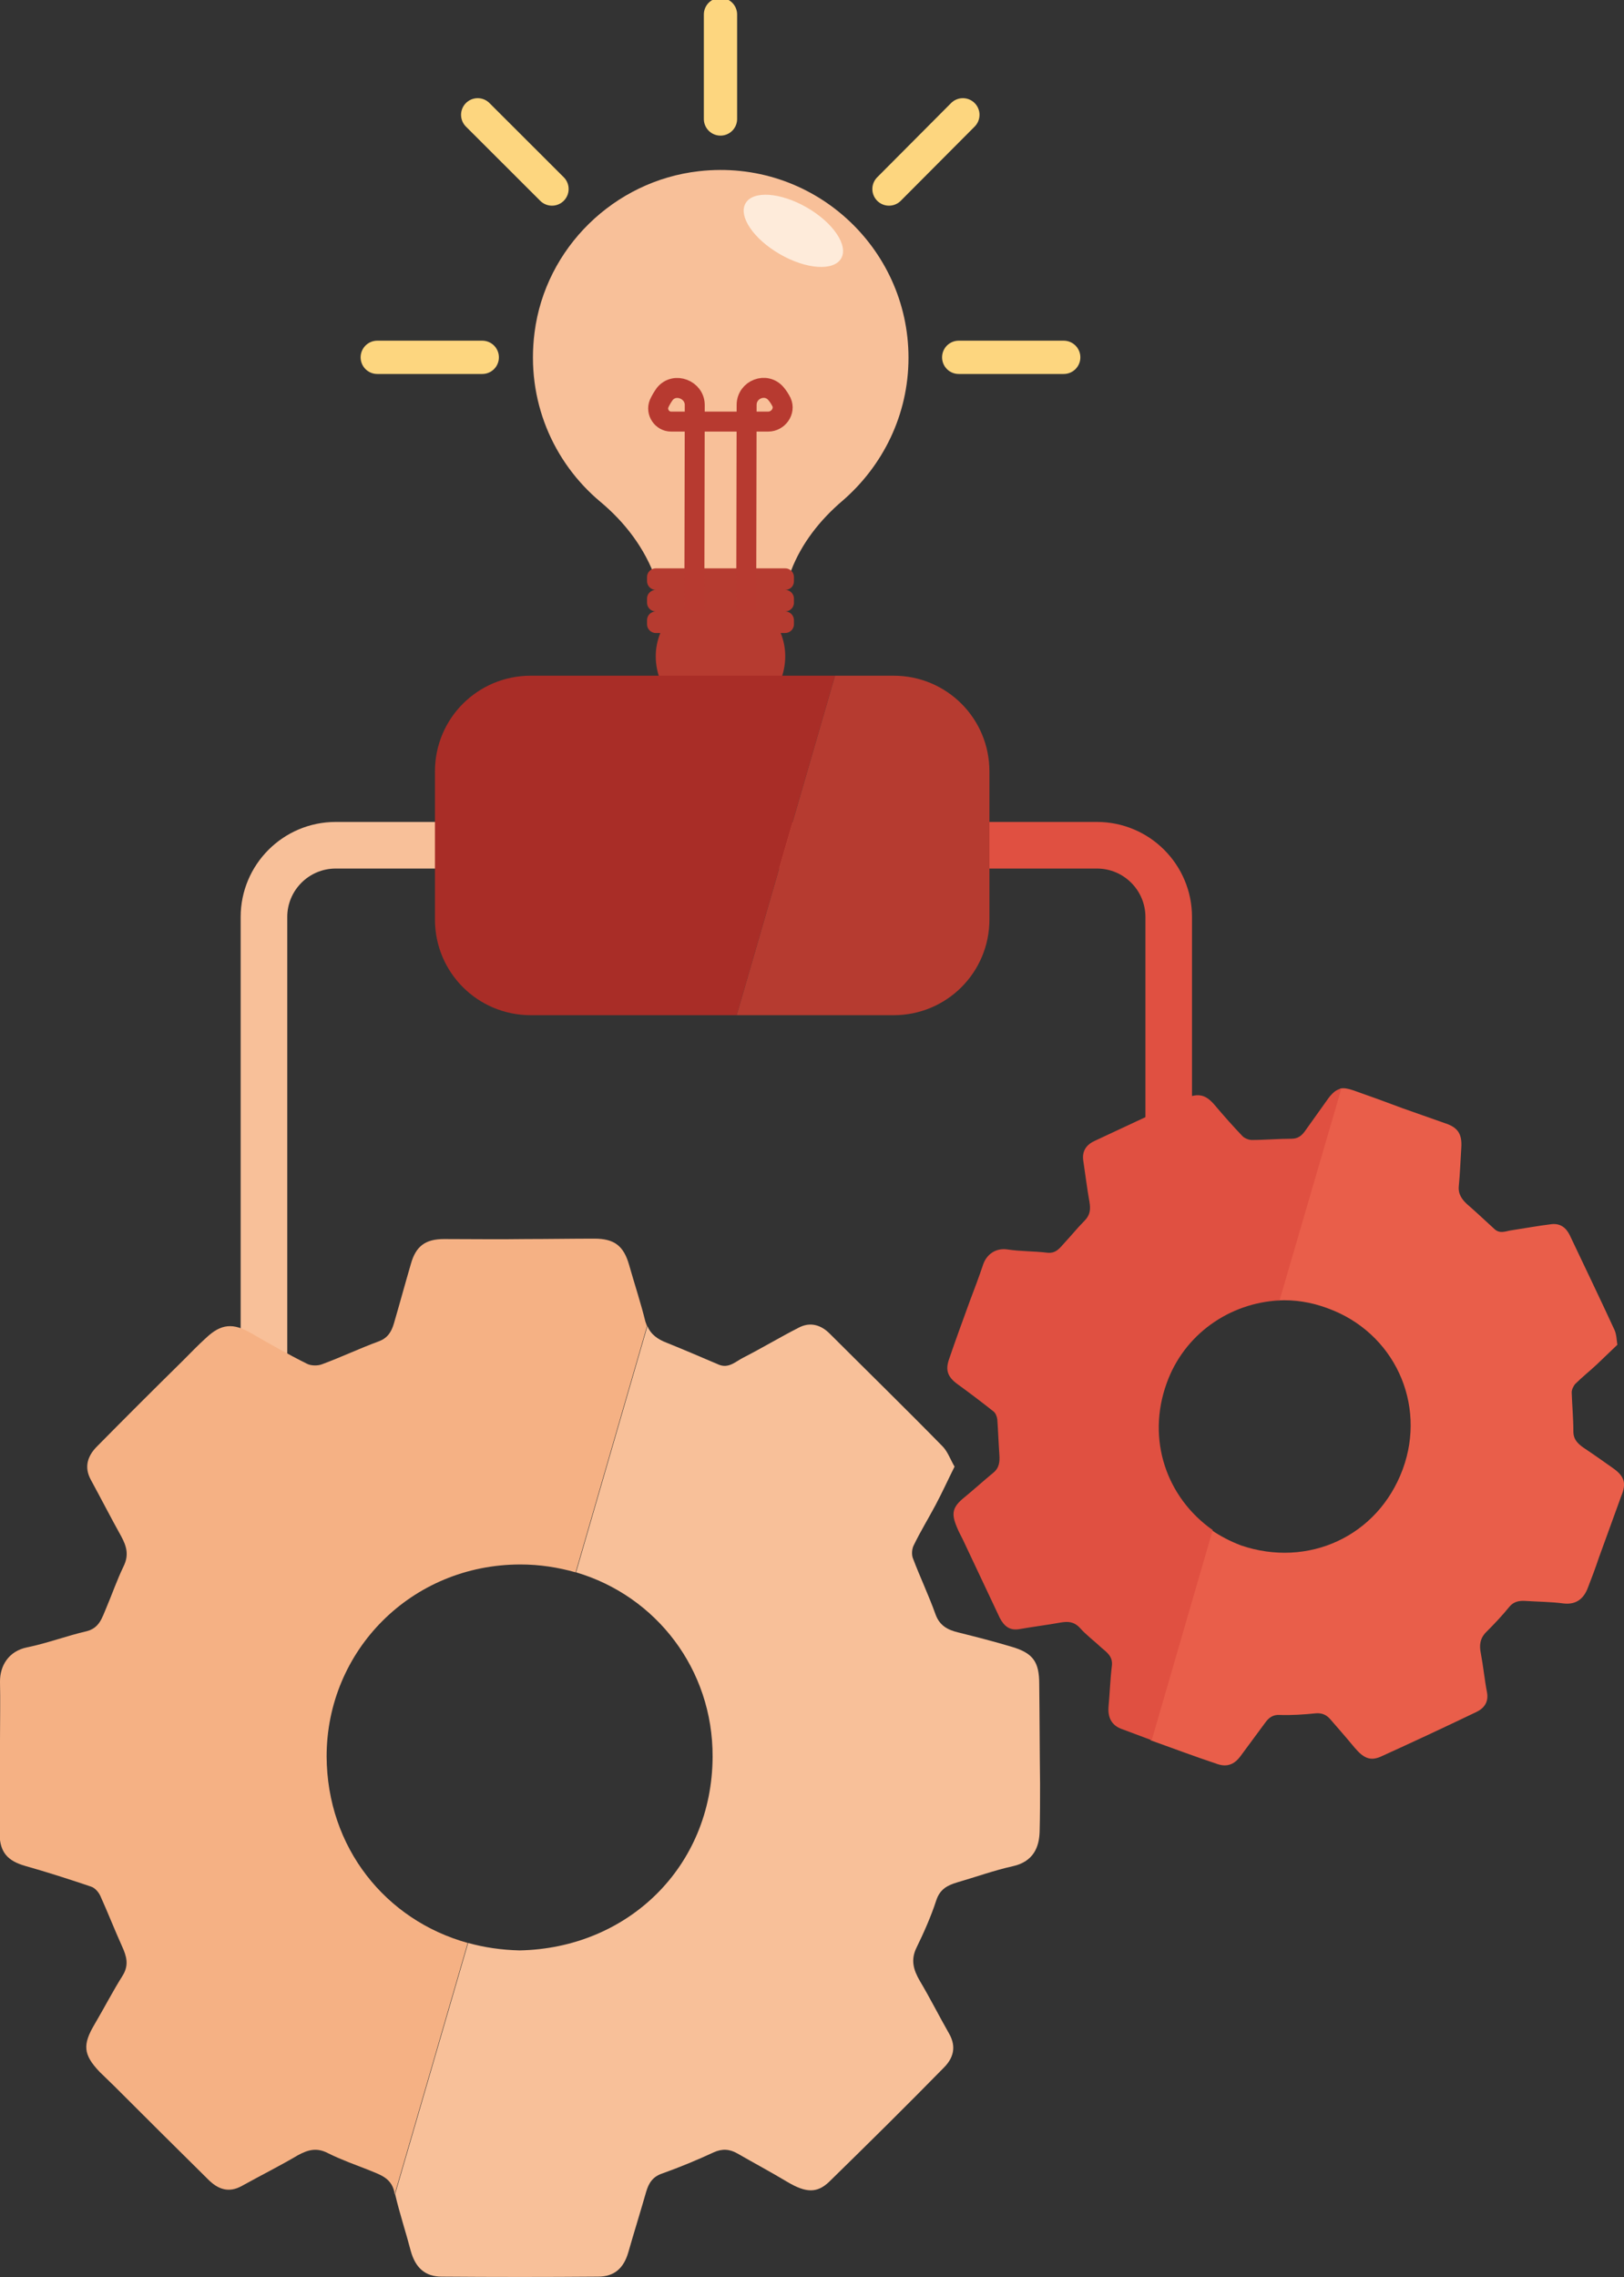 <svg width="244" height="342" viewBox="0 0 244 342" fill="none" xmlns="http://www.w3.org/2000/svg">
<rect x="0" y="0" width="244" height="342" fill="#333333" stroke="none"/>
<g clip-path="url(#clip0)">
<path d="M175.595 193.134V137.721C175.595 131.807 170.794 126.95 164.808 126.95H108.188" stroke="#E05041" stroke-width="7" stroke-miterlimit="10"/>
<path d="M39.659 214.303V137.721C39.659 131.807 44.46 126.95 50.446 126.95H107.066" stroke="#F8C099" stroke-width="7" stroke-miterlimit="10"/>
<path d="M156.14 252.904C156.14 249.605 155.205 248.297 152.087 247.363C149.406 246.554 146.724 245.869 143.981 245.184C142.422 244.81 141.175 244.188 140.551 242.445C139.553 239.643 138.244 236.903 137.184 234.102C136.934 233.541 136.997 232.607 137.308 232.047C138.306 229.992 139.491 228.062 140.551 226.07C141.549 224.202 142.422 222.272 143.419 220.28C142.796 219.221 142.422 218.1 141.673 217.291C136.061 211.563 130.325 205.96 124.65 200.294C123.341 198.986 121.719 198.488 119.973 199.422C117.167 200.854 114.486 202.473 111.68 203.905C110.558 204.465 109.498 205.586 108.001 204.963C105.382 203.843 102.763 202.722 100.144 201.664C98.835 201.165 97.775 200.418 97.276 199.173L86.55 236.156C98.585 239.705 107.128 250.725 107.066 263.862C107.003 280.424 94.283 292.627 78.07 292.938C75.389 292.876 72.77 292.502 70.338 291.818L59.363 329.548C60.049 332.474 60.984 335.276 61.733 338.14C62.419 340.568 63.853 341.938 66.347 341.938C74.204 342 81.999 342 89.855 341.938C92.35 341.938 93.722 340.63 94.407 338.264C95.28 335.214 96.216 332.225 97.089 329.174C97.463 327.929 98.024 326.933 99.521 326.435C102.14 325.501 104.696 324.442 107.253 323.259C108.5 322.699 109.622 322.761 110.807 323.446C113.301 324.878 115.858 326.248 118.352 327.742C121.096 329.361 122.779 329.423 124.588 327.68C130.387 322.014 136.124 316.348 141.798 310.558C143.232 309.126 143.731 307.445 142.609 305.453C141.112 302.838 139.74 300.098 138.181 297.483C137.246 295.865 136.81 294.37 137.683 292.565C138.805 290.261 139.865 287.895 140.676 285.405C141.237 283.724 142.359 283.163 143.794 282.727C146.6 281.918 149.343 280.922 152.149 280.299C155.267 279.614 156.14 277.435 156.202 275.069C156.265 272.703 156.265 270.275 156.265 267.909C156.202 262.928 156.202 257.885 156.14 252.904Z" fill="#F8C099"/>
<path d="M97.213 199.173L86.488 236.156C83.869 235.409 81.063 234.973 78.195 234.973C61.795 234.973 49.074 247.924 49.074 263.8C49.137 277.498 57.929 288.393 70.275 291.818L59.301 329.548C59.238 329.423 59.238 329.299 59.238 329.174C58.74 327.057 57.056 326.621 55.435 325.937C53.377 325.127 51.257 324.38 49.261 323.384C47.578 322.512 46.268 322.886 44.772 323.695C42.028 325.314 39.16 326.746 36.354 328.303C34.358 329.423 32.737 328.801 31.303 327.369C26.564 322.699 21.887 318.029 17.21 313.36C16.462 312.613 15.714 311.928 14.966 311.181C12.471 308.566 12.409 307.072 14.217 304.021C15.651 301.593 16.961 299.04 18.457 296.674C19.393 295.117 19.019 293.81 18.333 292.316C17.21 289.825 16.213 287.272 15.09 284.782C14.841 284.222 14.28 283.537 13.656 283.35C10.351 282.229 7.046 281.171 3.741 280.237C1.185 279.49 -2.16775e-05 278.245 -0.062 275.505C-2.16775e-05 270.773 -2.16775e-05 266.041 -2.16775e-05 261.372C-2.16775e-05 258.446 0.062 255.457 -2.16775e-05 252.531C-2.16775e-05 250.165 1.309 247.986 4.053 247.425C7.109 246.803 10.039 245.682 13.032 244.997C14.966 244.499 15.34 242.943 15.963 241.511C16.836 239.456 17.584 237.277 18.582 235.222C19.393 233.541 19.019 232.234 18.208 230.739C16.649 227.938 15.215 225.136 13.656 222.272C12.596 220.342 13.157 218.661 14.591 217.229C18.832 212.933 23.134 208.637 27.437 204.403C28.622 203.22 29.744 202.037 30.991 200.916C33.236 198.8 35.044 198.675 37.725 200.232C40.532 201.85 43.275 203.407 46.144 204.839C46.767 205.15 47.765 205.15 48.388 204.901C51.257 203.843 54.001 202.535 56.869 201.477C58.241 200.979 58.802 200.045 59.176 198.8C60.049 195.811 60.86 192.822 61.733 189.834C62.481 187.157 63.915 186.098 66.721 186.098C70.837 186.098 74.89 186.161 79.005 186.098C82.435 186.098 85.865 186.036 89.294 186.036C92.35 186.036 93.721 187.157 94.532 190.021C95.343 192.885 96.278 195.686 96.964 198.488C97.026 198.675 97.151 198.986 97.213 199.173Z" fill="#F5B184"/>
<path d="M242.379 220.529C240.882 219.47 239.386 218.412 237.889 217.416C237.016 216.793 236.393 216.17 236.393 214.987C236.393 213.057 236.206 211.065 236.143 209.135C236.143 208.699 236.393 208.201 236.642 207.89C237.702 206.831 238.887 205.897 239.947 204.901C240.945 203.967 241.942 202.971 243.002 201.975C242.878 201.166 242.878 200.418 242.566 199.734C240.383 195.002 238.076 190.208 235.831 185.476C235.27 184.355 234.397 183.732 233.15 183.857C231.092 184.106 229.097 184.48 227.039 184.791C226.229 184.915 225.356 185.351 224.545 184.604C223.173 183.359 221.801 182.051 220.429 180.868C219.619 180.121 219.058 179.312 219.182 178.129C219.369 176.199 219.432 174.269 219.556 172.339C219.681 170.346 219.058 169.35 217.187 168.728C215.067 167.98 212.947 167.233 210.827 166.486C208.332 165.552 205.776 164.618 203.281 163.747C202.533 163.498 201.91 163.373 201.348 163.498L192.057 195.313C194.489 195.188 196.983 195.562 199.478 196.496C209.455 200.107 214.381 210.816 210.764 220.653C207.023 230.802 196.485 235.534 186.445 232.109C184.824 231.487 183.39 230.74 182.018 229.806L172.852 261.372C176.156 262.555 179.461 263.8 182.829 264.921C184.387 265.481 185.51 264.983 186.445 263.676C187.692 261.995 188.877 260.376 190.124 258.695C190.623 258.01 191.247 257.512 192.244 257.574C194.053 257.636 195.923 257.512 197.732 257.325C198.667 257.263 199.291 257.574 199.852 258.197C201.099 259.629 202.346 261.061 203.531 262.493C204.903 264.111 205.9 264.485 207.397 263.862C212.198 261.683 217 259.442 221.801 257.138C222.986 256.578 223.672 255.644 223.422 254.212C223.048 252.282 222.861 250.29 222.487 248.297C222.238 247.114 222.362 246.056 223.298 245.122C224.483 243.939 225.667 242.694 226.727 241.386C227.413 240.515 228.286 240.39 229.222 240.452C231.092 240.577 233.025 240.577 234.896 240.826C236.954 241.075 238.014 239.954 238.575 238.46C239.136 237.028 239.697 235.534 240.196 234.039C241.319 230.926 242.441 227.876 243.564 224.762C244.374 222.832 244.125 221.774 242.379 220.529Z" fill="#E95E4A"/>
<path d="M175.283 207.765C172.228 216.233 175.283 224.949 182.205 229.806L173.039 261.372C171.542 260.812 170.045 260.251 168.549 259.691C166.99 259.131 166.429 257.948 166.554 256.329C166.741 254.336 166.803 252.282 167.052 250.227C167.239 248.795 166.304 248.173 165.431 247.425C164.371 246.429 163.186 245.558 162.251 244.499C161.378 243.565 160.505 243.503 159.383 243.69C157.325 244.063 155.267 244.312 153.147 244.686C151.65 244.935 150.84 244.188 150.216 243.005C148.346 239.082 146.537 235.16 144.666 231.238C144.355 230.615 144.043 230.055 143.794 229.432C142.858 227.253 143.108 226.319 144.978 224.825C146.412 223.642 147.784 222.397 149.219 221.214C150.154 220.466 150.216 219.533 150.154 218.536C150.029 216.731 149.967 214.925 149.842 213.182C149.78 212.746 149.593 212.248 149.281 211.999C147.473 210.567 145.664 209.197 143.856 207.89C142.422 206.831 141.985 205.835 142.609 204.092C143.606 201.165 144.666 198.301 145.727 195.375C146.412 193.57 147.098 191.764 147.722 189.896C148.221 188.464 149.53 187.406 151.339 187.655C153.334 187.966 155.392 187.904 157.387 188.153C158.697 188.277 159.258 187.406 159.944 186.659C160.941 185.6 161.877 184.417 162.937 183.359C163.81 182.487 163.872 181.616 163.685 180.495C163.311 178.44 163.062 176.323 162.75 174.269C162.563 172.837 163.249 171.903 164.496 171.342C168.112 169.661 171.667 167.98 175.283 166.299C176.281 165.863 177.216 165.365 178.214 164.93C180.085 164.12 181.207 164.431 182.517 165.988C183.889 167.607 185.26 169.163 186.695 170.658C187.006 170.969 187.63 171.218 188.066 171.218C190.062 171.218 192.057 171.031 194.053 171.031C194.988 171.031 195.549 170.595 196.048 169.91C197.233 168.229 198.418 166.611 199.602 164.93C200.226 164.12 200.787 163.622 201.535 163.498L192.244 195.313C184.699 195.687 177.902 200.418 175.283 207.765Z" fill="#E05041"/>
<path d="M136.498 53.731C136.498 37.108 122.031 23.784 105.008 25.714C92.287 27.146 81.936 37.232 80.315 49.933C79.005 60.144 83.121 69.421 90.167 75.336C93.909 78.449 96.902 82.371 98.523 86.979C100.269 91.96 100.207 95.073 100.207 95.073H116.731C116.731 95.073 116.669 91.462 118.851 85.733C120.41 81.624 123.216 78.075 126.583 75.211C132.632 69.981 136.498 62.323 136.498 53.731Z" fill="#F8C099"/>
<path d="M119.287 87.29V86.668C119.287 85.983 118.726 85.36 117.978 85.36H98.523C97.837 85.36 97.213 85.92 97.213 86.668V87.29C97.213 87.975 97.775 88.598 98.523 88.598C97.837 88.598 97.213 89.158 97.213 89.905V90.528C97.213 91.213 97.775 91.835 98.523 91.835C97.837 91.835 97.213 92.395 97.213 93.143V93.765C97.213 94.45 97.775 95.073 98.523 95.073H99.209C98.772 96.193 98.523 97.314 98.523 98.559C98.523 103.914 102.888 108.272 108.25 108.272C113.613 108.272 117.978 103.914 117.978 98.559C117.978 97.314 117.729 96.131 117.292 95.073H117.978C118.664 95.073 119.287 94.512 119.287 93.765V93.143C119.287 92.458 118.726 91.835 117.978 91.835C118.664 91.835 119.287 91.275 119.287 90.528V89.905C119.287 89.22 118.726 88.598 117.978 88.598C118.726 88.598 119.287 88.037 119.287 87.29Z" fill="#B63B30"/>
<path d="M112.116 91.835L112.179 60.829C112.179 58.463 115.11 57.342 116.606 59.148C116.918 59.522 117.167 59.895 117.417 60.393C118.04 61.763 116.918 63.319 115.421 63.319H108.25H100.83C99.458 63.319 98.523 61.887 99.022 60.642C99.271 60.082 99.583 59.584 99.895 59.148C101.391 57.342 104.384 58.525 104.384 60.829L104.322 91.773" stroke="#B73A30" stroke-width="3" stroke-miterlimit="10"/>
<path d="M126.382 38.811C127.501 36.876 125.193 33.453 121.227 31.166C117.26 28.88 113.137 28.595 112.018 30.53C110.899 32.466 113.207 35.889 117.174 38.175C121.14 40.462 125.263 40.747 126.382 38.811Z" fill="#FEEBDA"/>
<path d="M108.25 17.869V2.179" stroke="#FDD67F" stroke-width="5" stroke-miterlimit="10" stroke-linecap="round"/>
<path d="M82.934 28.391L71.772 17.246" stroke="#FDD67F" stroke-width="5" stroke-miterlimit="10" stroke-linecap="round"/>
<path d="M72.458 53.669H56.682" stroke="#FDD67F" stroke-width="5" stroke-miterlimit="10" stroke-linecap="round"/>
<path d="M144.043 53.669H159.819" stroke="#FDD67F" stroke-width="5" stroke-miterlimit="10" stroke-linecap="round"/>
<path d="M133.567 28.391L144.667 17.246" stroke="#FDD67F" stroke-width="5" stroke-miterlimit="10" stroke-linecap="round"/>
<path d="M125.461 101.485L110.682 152.477H79.754C71.772 152.477 65.349 146.064 65.349 138.095V115.868C65.349 107.898 71.772 101.485 79.754 101.485H125.461Z" fill="#A92D27"/>
<path d="M148.657 115.868V138.095C148.657 146.064 142.235 152.477 134.253 152.477H110.682L125.461 101.485H134.253C142.235 101.485 148.657 107.898 148.657 115.868Z" fill="#B63B30"/>
</g>
<defs>
<clipPath id="clip0">
<rect width="244" height="342" fill="white"/>
</clipPath>
</defs>
</svg>

